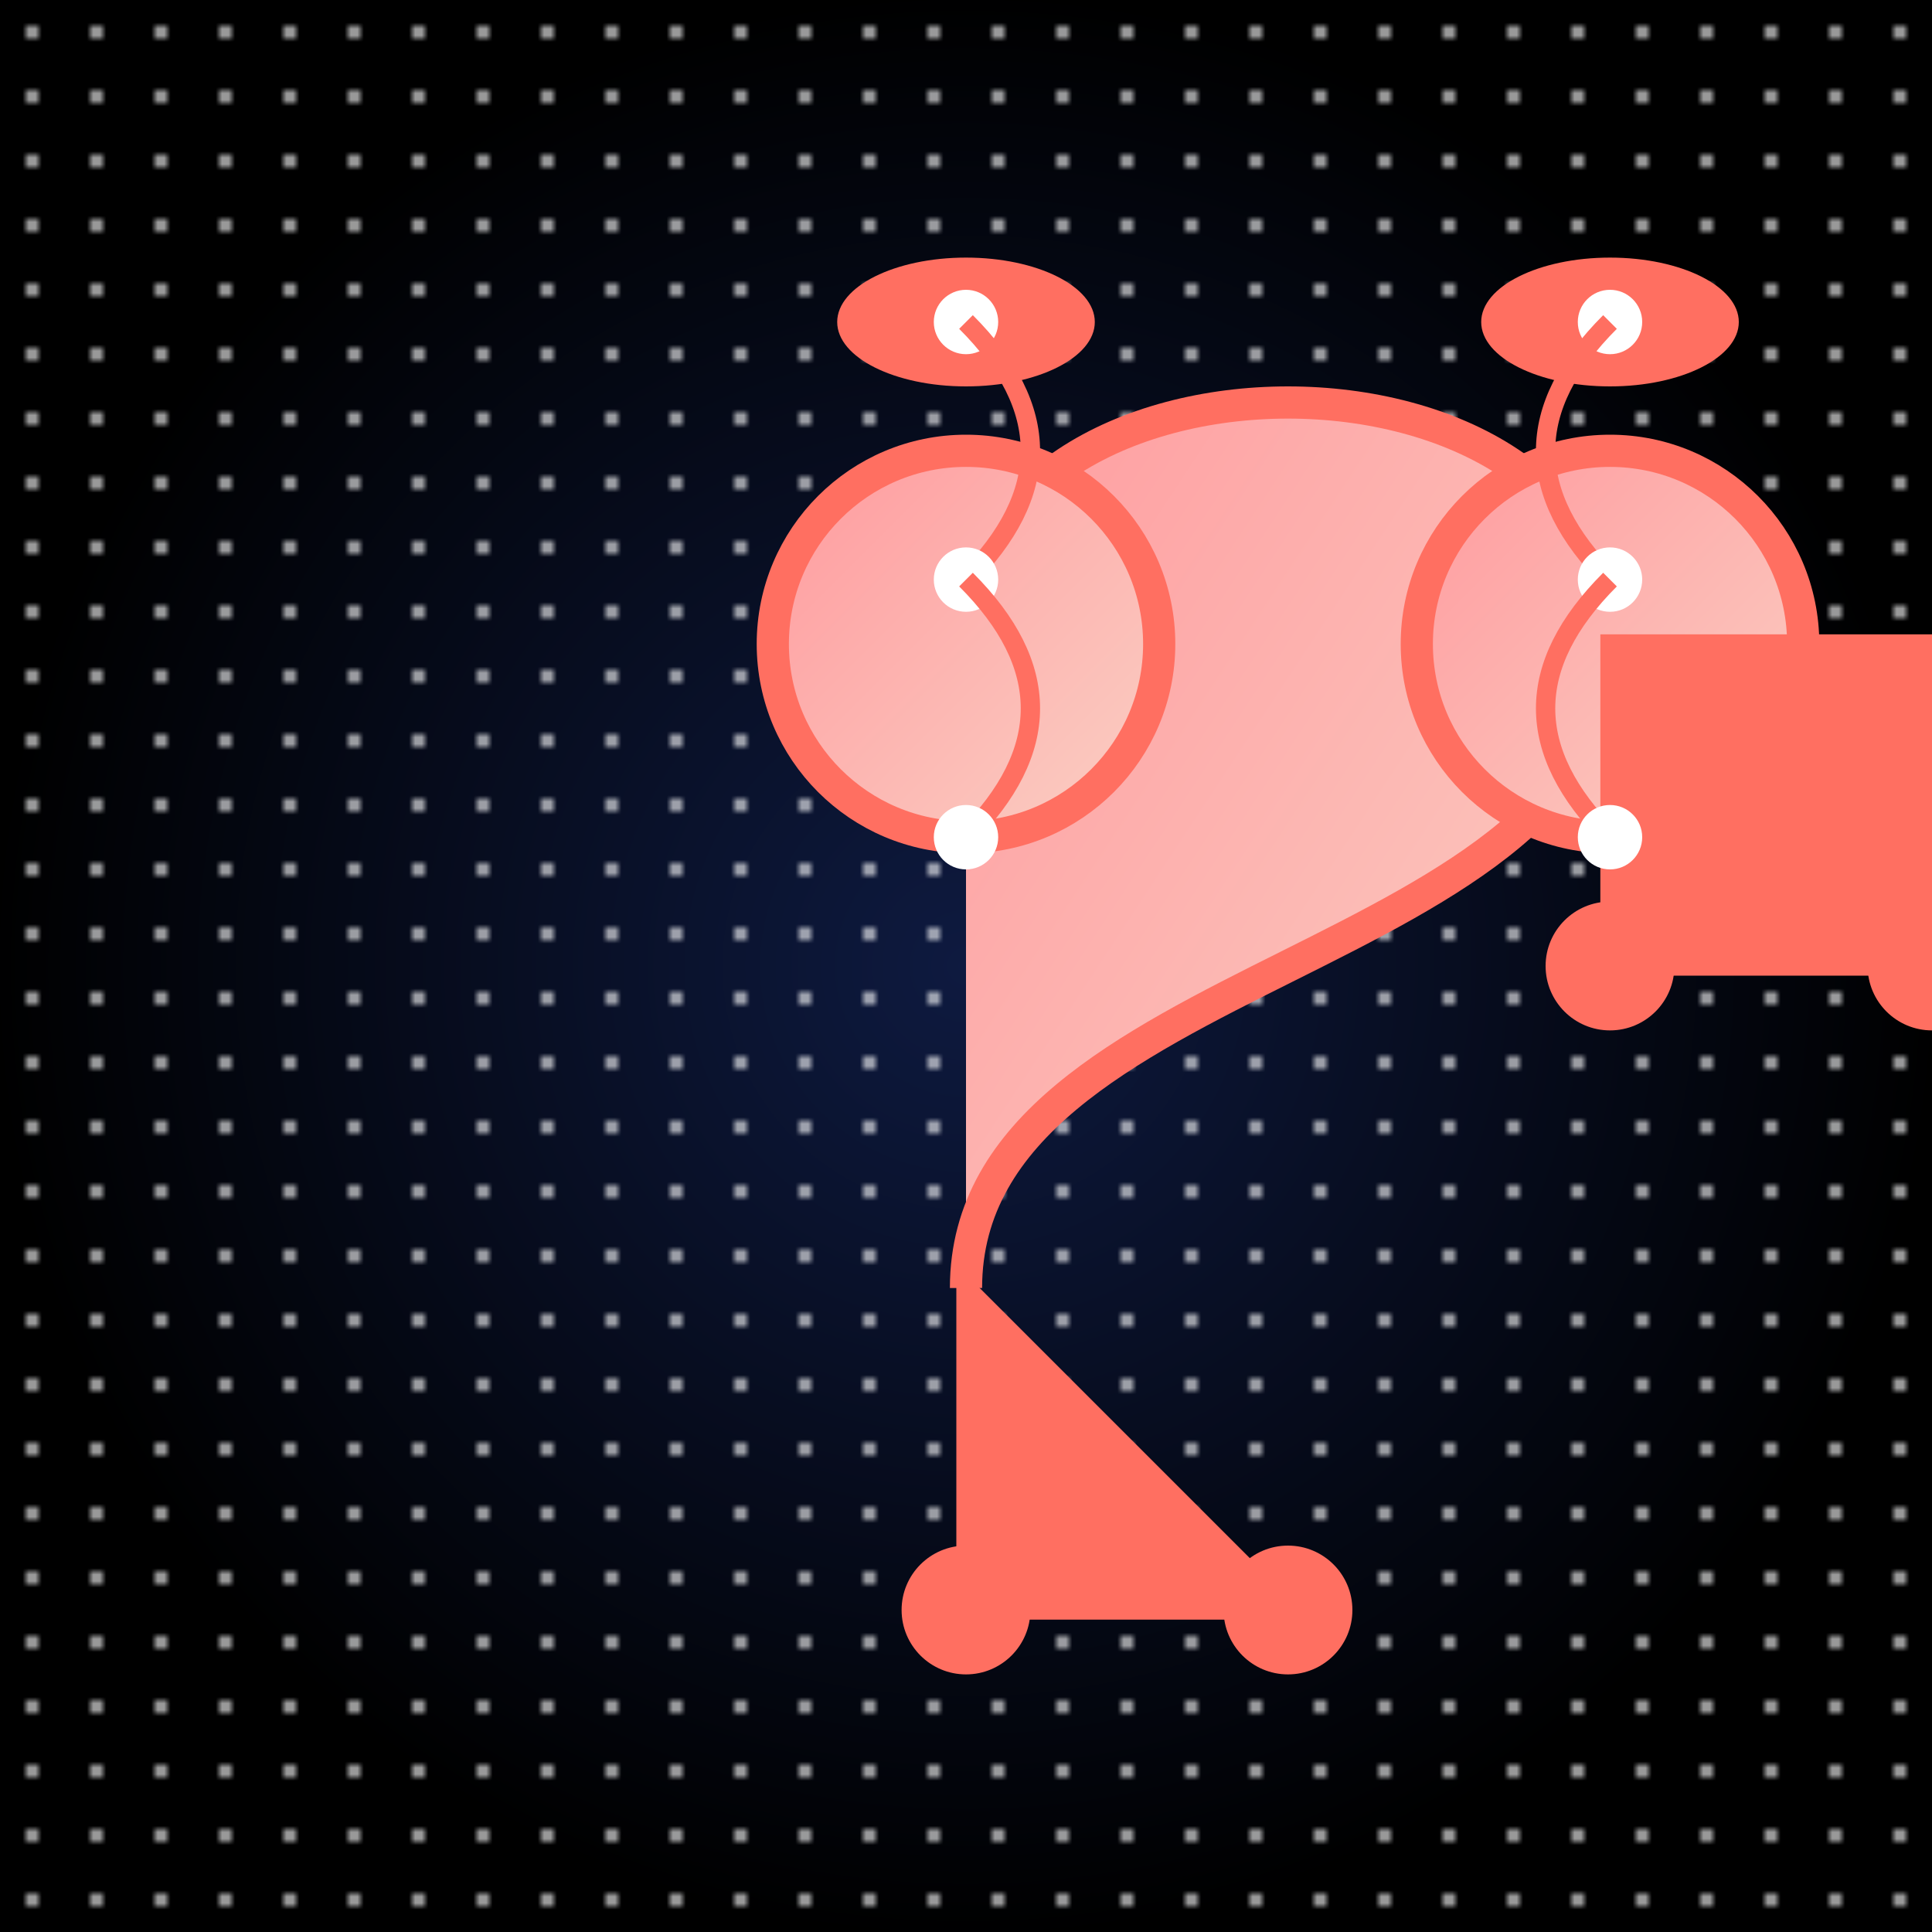<svg viewBox="0 0 300 300" xmlns="http://www.w3.org/2000/svg">
  <defs>
    <radialGradient id="galaxyGradient" cx="50%" cy="50%" r="50%" fx="50%" fy="50%">
      <stop offset="0%" stop-color="#0e1a40"/>
      <stop offset="100%" stop-color="#000000"/>
    </radialGradient>
    <linearGradient id="balloonGradient" x1="0%" y1="0%" x2="100%" y2="100%">
      <stop offset="0%" stop-color="#ff9a9e"/>
      <stop offset="100%" stop-color="#fad0c4"/>
    </linearGradient>
    <pattern id="starPattern" x="0" y="0" width="10" height="10" patternUnits="userSpaceOnUse">
      <circle cx="5" cy="5" r="1" fill="#ffffff"/>
    </pattern>
  </defs>
  <rect width="300" height="300" fill="url(#galaxyGradient)"/>
  <rect width="300" height="300" fill="url(#starPattern)" opacity="0.8"/>
  <path d="M150 100 C150 50, 250 50, 250 100 S150 150, 150 200" fill="url(#balloonGradient)" stroke="#ff6f61" stroke-width="5"/>
  <circle cx="150" cy="100" r="30" fill="url(#balloonGradient)" stroke="#ff6f61" stroke-width="5"/>
  <circle cx="250" cy="100" r="30" fill="url(#balloonGradient)" stroke="#ff6f61" stroke-width="5"/>
  <path d="M150 200 L150 250 L200 250 Z" fill="#ff6f61" stroke="#ff6f61" stroke-width="3"/>
  <circle cx="150" cy="250" r="10" fill="#ff6f61"/>
  <circle cx="200" cy="250" r="10" fill="#ff6f61"/>
  <path d="M250 100 L300 100 L300 150 L250 150 Z" fill="#ff6f61" stroke="#ff6f61" stroke-width="3"/>
  <circle cx="250" cy="150" r="10" fill="#ff6f61"/>
  <circle cx="300" cy="150" r="10" fill="#ff6f61"/>
  <ellipse cx="150" cy="50" rx="20" ry="10" fill="#ff6f61"/>
  <ellipse cx="250" cy="50" rx="20" ry="10" fill="#ff6f61"/>
  <circle cx="150" cy="50" r="5" fill="#ffffff"/>
  <circle cx="250" cy="50" r="5" fill="#ffffff"/>
  <path d="M150 50 Q170 70, 150 90" fill="none" stroke="#ff6f61" stroke-width="3"/>
  <path d="M250 50 Q230 70, 250 90" fill="none" stroke="#ff6f61" stroke-width="3"/>
  <circle cx="150" cy="90" r="5" fill="#ffffff"/>
  <circle cx="250" cy="90" r="5" fill="#ffffff"/>
  <path d="M150 90 Q170 110, 150 130" fill="none" stroke="#ff6f61" stroke-width="3"/>
  <path d="M250 90 Q230 110, 250 130" fill="none" stroke="#ff6f61" stroke-width="3"/>
  <circle cx="150" cy="130" r="5" fill="#ffffff"/>
  <circle cx="250" cy="130" r="5" fill="#ffffff"/>
</svg>